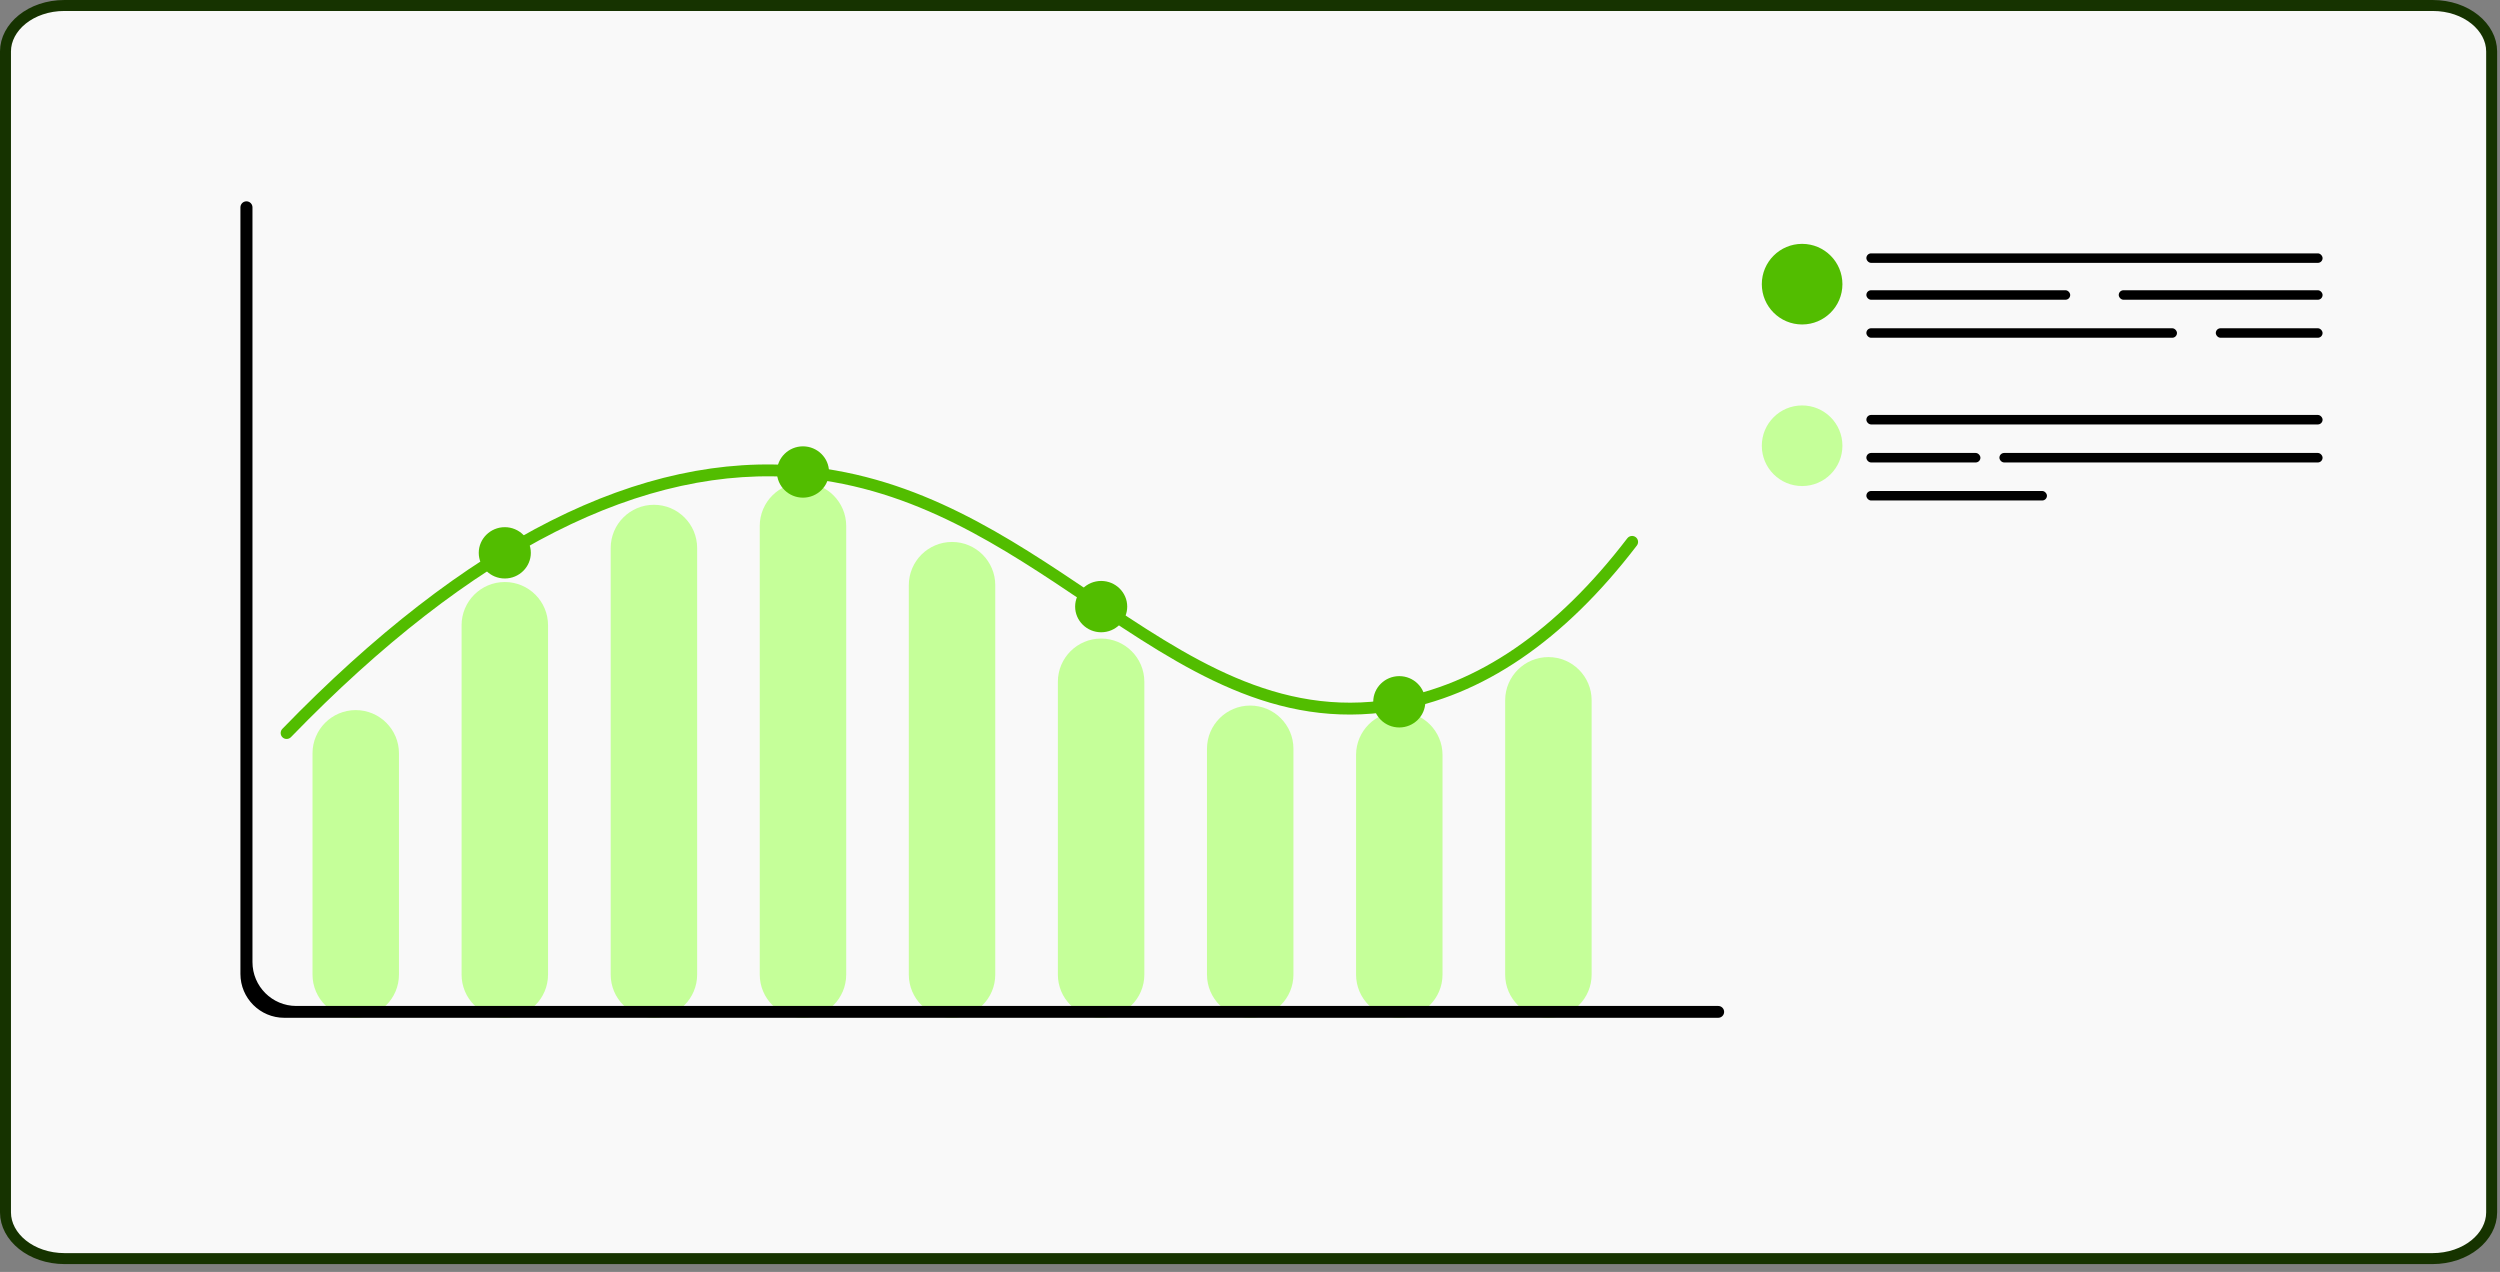 <?xml version="1.0" encoding="UTF-8"?> <svg xmlns="http://www.w3.org/2000/svg" width="228" height="116" viewBox="0 0 228 116" fill="none"><rect x="0" y="0" width="228" height="116" fill="#808080" stroke="none"/><path d="M5.883 0.5H221.858C224.937 0.5 227.238 2.478 227.238 4.689V110.572C227.238 112.797 224.924 114.785 221.828 114.785H5.91C2.813 114.785 0.5 112.797 0.5 110.572V4.689C0.5 2.478 2.8 0.5 5.879 0.5H5.883Z" fill="#F9F9F9" stroke="#163300"></path><circle cx="164.353" cy="25.916" r="3.676" fill="#52BD00"></circle><rect x="170.213" y="23.107" width="41.607" height="0.867" rx="0.433" fill="black"></rect><rect x="170.212" y="26.47" width="18.59" height="0.867" rx="0.433" fill="black"></rect><rect x="193.229" y="26.47" width="18.59" height="0.867" rx="0.433" fill="black"></rect><rect x="170.212" y="29.937" width="28.328" height="0.867" rx="0.433" fill="black"></rect><rect x="202.08" y="29.937" width="9.738" height="0.867" rx="0.433" fill="black"></rect><circle cx="164.353" cy="40.652" r="3.676" fill="#C5FF99"></circle><rect x="170.213" y="37.843" width="41.607" height="0.867" rx="0.433" fill="black"></rect><rect x="170.212" y="41.31" width="10.402" height="0.867" rx="0.433" fill="black"></rect><rect x="182.347" y="41.31" width="29.471" height="0.867" rx="0.433" fill="black"></rect><rect x="170.212" y="44.778" width="16.469" height="0.867" rx="0.433" fill="black"></rect><path d="M35.835 88.89V68.698C35.835 66.824 34.316 65.305 32.442 65.305C30.568 65.305 29.049 66.824 29.049 68.698V88.89C29.049 90.764 30.568 92.283 32.442 92.283C34.316 92.283 35.835 90.764 35.835 88.89Z" fill="#C5FF99"></path><path d="M36.386 88.88C36.386 91.057 34.621 92.822 32.444 92.822V92.822C30.266 92.822 28.501 91.057 28.501 88.88V68.704C28.501 66.527 30.266 64.761 32.444 64.761V64.761C34.621 64.761 36.386 66.527 36.386 68.704V88.88ZM29.599 88.896C29.599 90.467 30.873 91.74 32.443 91.74V91.74C34.014 91.74 35.288 90.467 35.288 88.896V68.688C35.288 67.117 34.014 65.844 32.443 65.844V65.844C30.873 65.844 29.599 67.117 29.599 68.688V88.896Z" fill="#C5FF99"></path><path d="M49.434 88.89V57.017C49.434 55.143 47.915 53.624 46.041 53.624C44.167 53.624 42.648 55.143 42.648 57.017V88.89C42.648 90.764 44.167 92.283 46.041 92.283C47.915 92.283 49.434 90.764 49.434 88.89Z" fill="#C5FF99"></path><path d="M49.981 88.88C49.981 91.057 48.216 92.823 46.038 92.823V92.823C43.861 92.823 42.096 91.057 42.096 88.88V57.023C42.096 54.845 43.861 53.08 46.038 53.08V53.08C48.216 53.08 49.981 54.845 49.981 57.023V88.88ZM43.194 88.896C43.194 90.467 44.468 91.74 46.038 91.74V91.74C47.609 91.74 48.882 90.467 48.882 88.896V57.007C48.882 55.436 47.609 54.163 46.038 54.163V54.163C44.468 54.163 43.194 55.436 43.194 57.007V88.896Z" fill="#C5FF99"></path><path d="M63.03 88.89V49.974C63.03 48.1 61.51 46.581 59.636 46.581C57.762 46.581 56.243 48.1 56.243 49.974V88.89C56.243 90.764 57.762 92.283 59.636 92.283C61.51 92.283 63.03 90.764 63.03 88.89Z" fill="#C5FF99"></path><path d="M63.58 88.88C63.58 91.057 61.815 92.823 59.638 92.823V92.823C57.46 92.823 55.695 91.057 55.695 88.88V49.98C55.695 47.802 57.46 46.037 59.638 46.037V46.037C61.815 46.037 63.58 47.802 63.58 49.98V88.88ZM56.794 88.896C56.794 90.467 58.067 91.74 59.638 91.74V91.74C61.209 91.74 62.482 90.467 62.482 88.896V49.964C62.482 48.393 61.209 47.12 59.638 47.12V47.12C58.067 47.12 56.794 48.393 56.794 49.964V88.896Z" fill="#C5FF99"></path><path d="M76.623 88.89V47.963C76.623 46.089 75.104 44.569 73.23 44.569C71.356 44.569 69.837 46.089 69.837 47.963V88.89C69.837 90.764 71.356 92.283 73.23 92.283C75.104 92.283 76.623 90.764 76.623 88.89Z" fill="#C5FF99"></path><path d="M77.174 88.88C77.174 91.057 75.409 92.823 73.232 92.823V92.823C71.054 92.823 69.289 91.057 69.289 88.88V47.969C69.289 45.791 71.054 44.026 73.232 44.026V44.026C75.409 44.026 77.174 45.791 77.174 47.969V88.88ZM70.388 88.896C70.388 90.467 71.661 91.74 73.232 91.74V91.74C74.802 91.74 76.076 90.467 76.076 88.896V47.953C76.076 46.382 74.802 45.109 73.232 45.109V45.109C71.661 45.109 70.388 46.382 70.388 47.953V88.896Z" fill="#C5FF99"></path><path d="M90.221 88.89V53.363C90.221 51.489 88.702 49.969 86.828 49.969C84.954 49.969 83.435 51.489 83.435 53.363V88.89C83.435 90.764 84.954 92.283 86.828 92.283C88.702 92.283 90.221 90.764 90.221 88.89Z" fill="#C5FF99"></path><path d="M90.768 88.88C90.768 91.057 89.003 92.822 86.825 92.822V92.822C84.648 92.822 82.883 91.057 82.883 88.88V53.368C82.883 51.191 84.648 49.426 86.825 49.426V49.426C89.003 49.426 90.768 51.191 90.768 53.368V88.88ZM83.981 88.896C83.981 90.467 85.255 91.74 86.825 91.74V91.74C88.396 91.74 89.669 90.467 89.669 88.896V53.348C89.669 51.778 88.396 50.504 86.825 50.504V50.504C85.255 50.504 83.981 51.778 83.981 53.348V88.896Z" fill="#C5FF99"></path><path d="M103.817 88.89V62.173C103.817 60.299 102.298 58.78 100.424 58.78C98.549 58.78 97.03 60.299 97.03 62.173V88.89C97.03 90.764 98.549 92.283 100.424 92.283C102.298 92.283 103.817 90.764 103.817 88.89Z" fill="#C5FF99"></path><path d="M104.364 88.88C104.364 91.057 102.598 92.822 100.421 92.822V92.822C98.244 92.822 96.478 91.057 96.478 88.88V62.179C96.478 60.001 98.244 58.236 100.421 58.236V58.236C102.598 58.236 104.364 60.001 104.364 62.179V88.88ZM97.577 88.896C97.577 90.466 98.85 91.74 100.421 91.74V91.74C101.992 91.74 103.265 90.466 103.265 88.896V62.158C103.265 60.588 101.992 59.314 100.421 59.314V59.314C98.85 59.314 97.577 60.588 97.577 62.158V88.896Z" fill="#C5FF99"></path><path d="M117.411 88.89V68.283C117.411 66.409 115.892 64.89 114.018 64.89C112.144 64.89 110.625 66.409 110.625 68.283V88.89C110.625 90.764 112.144 92.283 114.018 92.283C115.892 92.283 117.411 90.764 117.411 88.89Z" fill="#C5FF99"></path><path d="M117.962 88.88C117.962 91.057 116.197 92.823 114.02 92.823V92.823C111.842 92.823 110.077 91.057 110.077 88.88V68.289C110.077 66.112 111.842 64.347 114.02 64.347V64.347C116.197 64.347 117.962 66.112 117.962 68.289V88.88ZM111.176 88.896C111.176 90.467 112.449 91.74 114.02 91.74V91.74C115.59 91.74 116.864 90.467 116.864 88.896V68.269C116.864 66.698 115.59 65.425 114.02 65.425V65.425C112.449 65.425 111.176 66.698 111.176 68.269V88.896Z" fill="#C5FF99"></path><path d="M131.011 88.89V68.848C131.011 66.974 129.492 65.455 127.618 65.455C125.744 65.455 124.225 66.974 124.225 68.848V88.89C124.225 90.764 125.744 92.283 127.618 92.283C129.492 92.283 131.011 90.764 131.011 88.89Z" fill="#C5FF99"></path><path d="M131.558 88.88C131.558 91.057 129.793 92.823 127.615 92.823V92.823C125.438 92.823 123.673 91.057 123.673 88.88V68.854C123.673 66.676 125.438 64.911 127.615 64.911V64.911C129.793 64.911 131.558 66.676 131.558 68.854V88.88ZM124.771 88.896C124.771 90.467 126.045 91.74 127.615 91.74V91.74C129.186 91.74 130.459 90.467 130.459 88.896V68.834C130.459 67.263 129.186 65.99 127.615 65.99V65.99C126.045 65.99 124.771 67.263 124.771 68.834V88.896Z" fill="#C5FF99"></path><path d="M144.606 88.89V63.863C144.606 61.989 143.087 60.47 141.213 60.47C139.339 60.47 137.819 61.989 137.819 63.863V88.89C137.819 90.764 139.339 92.283 141.213 92.283C143.087 92.283 144.606 90.764 144.606 88.89Z" fill="#C5FF99"></path><path d="M145.157 88.88C145.157 91.057 143.391 92.823 141.214 92.823V92.823C139.037 92.823 137.271 91.057 137.271 88.88V63.869C137.271 61.691 139.037 59.926 141.214 59.926V59.926C143.391 59.926 145.157 61.691 145.157 63.869V88.88ZM138.37 88.896C138.37 90.467 139.643 91.74 141.214 91.74V91.74C142.785 91.74 144.058 90.467 144.058 88.896V63.853C144.058 62.282 142.785 61.009 141.214 61.009V61.009C139.643 61.009 138.37 62.282 138.37 63.853V88.896Z" fill="#C5FF99"></path><path d="M26.536 67.226C26.328 67.44 25.985 67.452 25.768 67.248V67.248C25.546 67.041 25.54 66.689 25.751 66.471C42.501 49.19 58.487 41.123 73.284 42.511C83.835 43.495 91.902 48.917 99.705 54.163C108.358 59.982 116.525 65.485 126.972 63.765C134.722 62.498 141.93 57.561 148.407 49.096C148.589 48.858 148.928 48.807 149.17 48.984V48.984C149.415 49.163 149.466 49.511 149.281 49.753C142.631 58.447 135.187 63.517 127.15 64.834C116.282 66.614 107.928 61 99.084 55.057C91.398 49.888 83.448 44.544 73.179 43.585C58.726 42.243 43.045 50.191 26.536 67.226Z" fill="#52BD00"></path><path d="M74.872 43.046C74.872 43.94 74.138 44.668 73.227 44.668C72.315 44.668 71.581 43.945 71.581 43.046C71.581 42.148 72.315 41.424 73.227 41.424C74.138 41.424 74.872 42.148 74.872 43.046Z" fill="#52BD00"></path><path d="M73.231 45.387C71.92 45.387 70.856 44.334 70.856 43.046C70.856 41.758 71.925 40.706 73.231 40.706C74.538 40.706 75.607 41.758 75.607 43.046C75.607 44.334 74.543 45.387 73.231 45.387ZM73.231 42.148C72.728 42.148 72.32 42.55 72.32 43.046C72.32 43.542 72.728 43.945 73.231 43.945C73.735 43.945 74.143 43.542 74.143 43.046C74.143 42.55 73.735 42.148 73.231 42.148Z" fill="#52BD00"></path><path d="M47.682 50.419C47.682 51.313 46.948 52.04 46.036 52.04C45.124 52.04 44.391 51.317 44.391 50.419C44.391 49.52 45.124 48.797 46.036 48.797C46.948 48.797 47.682 49.52 47.682 50.419Z" fill="#52BD00"></path><path d="M46.037 52.759C44.726 52.759 43.662 51.706 43.662 50.419C43.662 49.131 44.73 48.078 46.037 48.078C47.344 48.078 48.412 49.131 48.412 50.419C48.412 51.706 47.348 52.759 46.037 52.759ZM46.037 49.52C45.533 49.52 45.125 49.922 45.125 50.419C45.125 50.915 45.533 51.317 46.037 51.317C46.541 51.317 46.949 50.915 46.949 50.419C46.949 49.922 46.541 49.52 46.037 49.52Z" fill="#52BD00"></path><path d="M102.067 55.322C102.067 56.217 101.333 56.944 100.426 56.944C99.518 56.944 98.78 56.221 98.78 55.322C98.78 54.424 99.514 53.701 100.426 53.701C101.338 53.701 102.067 54.424 102.067 55.322Z" fill="#52BD00"></path><path d="M100.427 57.663C99.115 57.663 98.052 56.61 98.052 55.322C98.052 54.034 99.115 52.982 100.427 52.982C101.738 52.982 102.802 54.034 102.802 55.322C102.802 56.61 101.738 57.663 100.427 57.663ZM100.427 54.424C99.923 54.424 99.515 54.826 99.515 55.322C99.515 55.819 99.923 56.221 100.427 56.221C100.93 56.221 101.339 55.819 101.339 55.322C101.339 54.826 100.93 54.424 100.427 54.424Z" fill="#52BD00"></path><path d="M129.26 64.004C129.26 64.898 128.527 65.626 127.615 65.626C126.703 65.626 125.974 64.903 125.974 64.004C125.974 63.105 126.707 62.382 127.615 62.382C128.522 62.382 129.26 63.105 129.26 64.004Z" fill="#52BD00"></path><path d="M127.614 66.345C126.303 66.345 125.239 65.292 125.239 64.004C125.239 62.716 126.303 61.663 127.614 61.663C128.926 61.663 129.989 62.716 129.989 64.004C129.989 65.292 128.926 66.345 127.614 66.345ZM127.614 63.105C127.111 63.105 126.703 63.508 126.703 64.004C126.703 64.5 127.111 64.903 127.614 64.903C128.118 64.903 128.526 64.5 128.526 64.004C128.526 63.508 128.118 63.105 127.614 63.105Z" fill="#52BD00"></path><path d="M157.241 92.283C157.241 92.581 156.999 92.823 156.702 92.823H25.927C23.718 92.823 21.927 91.032 21.927 88.823V18.911C21.927 18.607 22.173 18.361 22.476 18.361V18.361C22.779 18.361 23.025 18.607 23.025 18.911V87.744C23.025 89.953 24.816 91.744 27.025 91.744H156.702C156.999 91.744 157.241 91.986 157.241 92.283V92.283Z" fill="black"></path></svg> 
